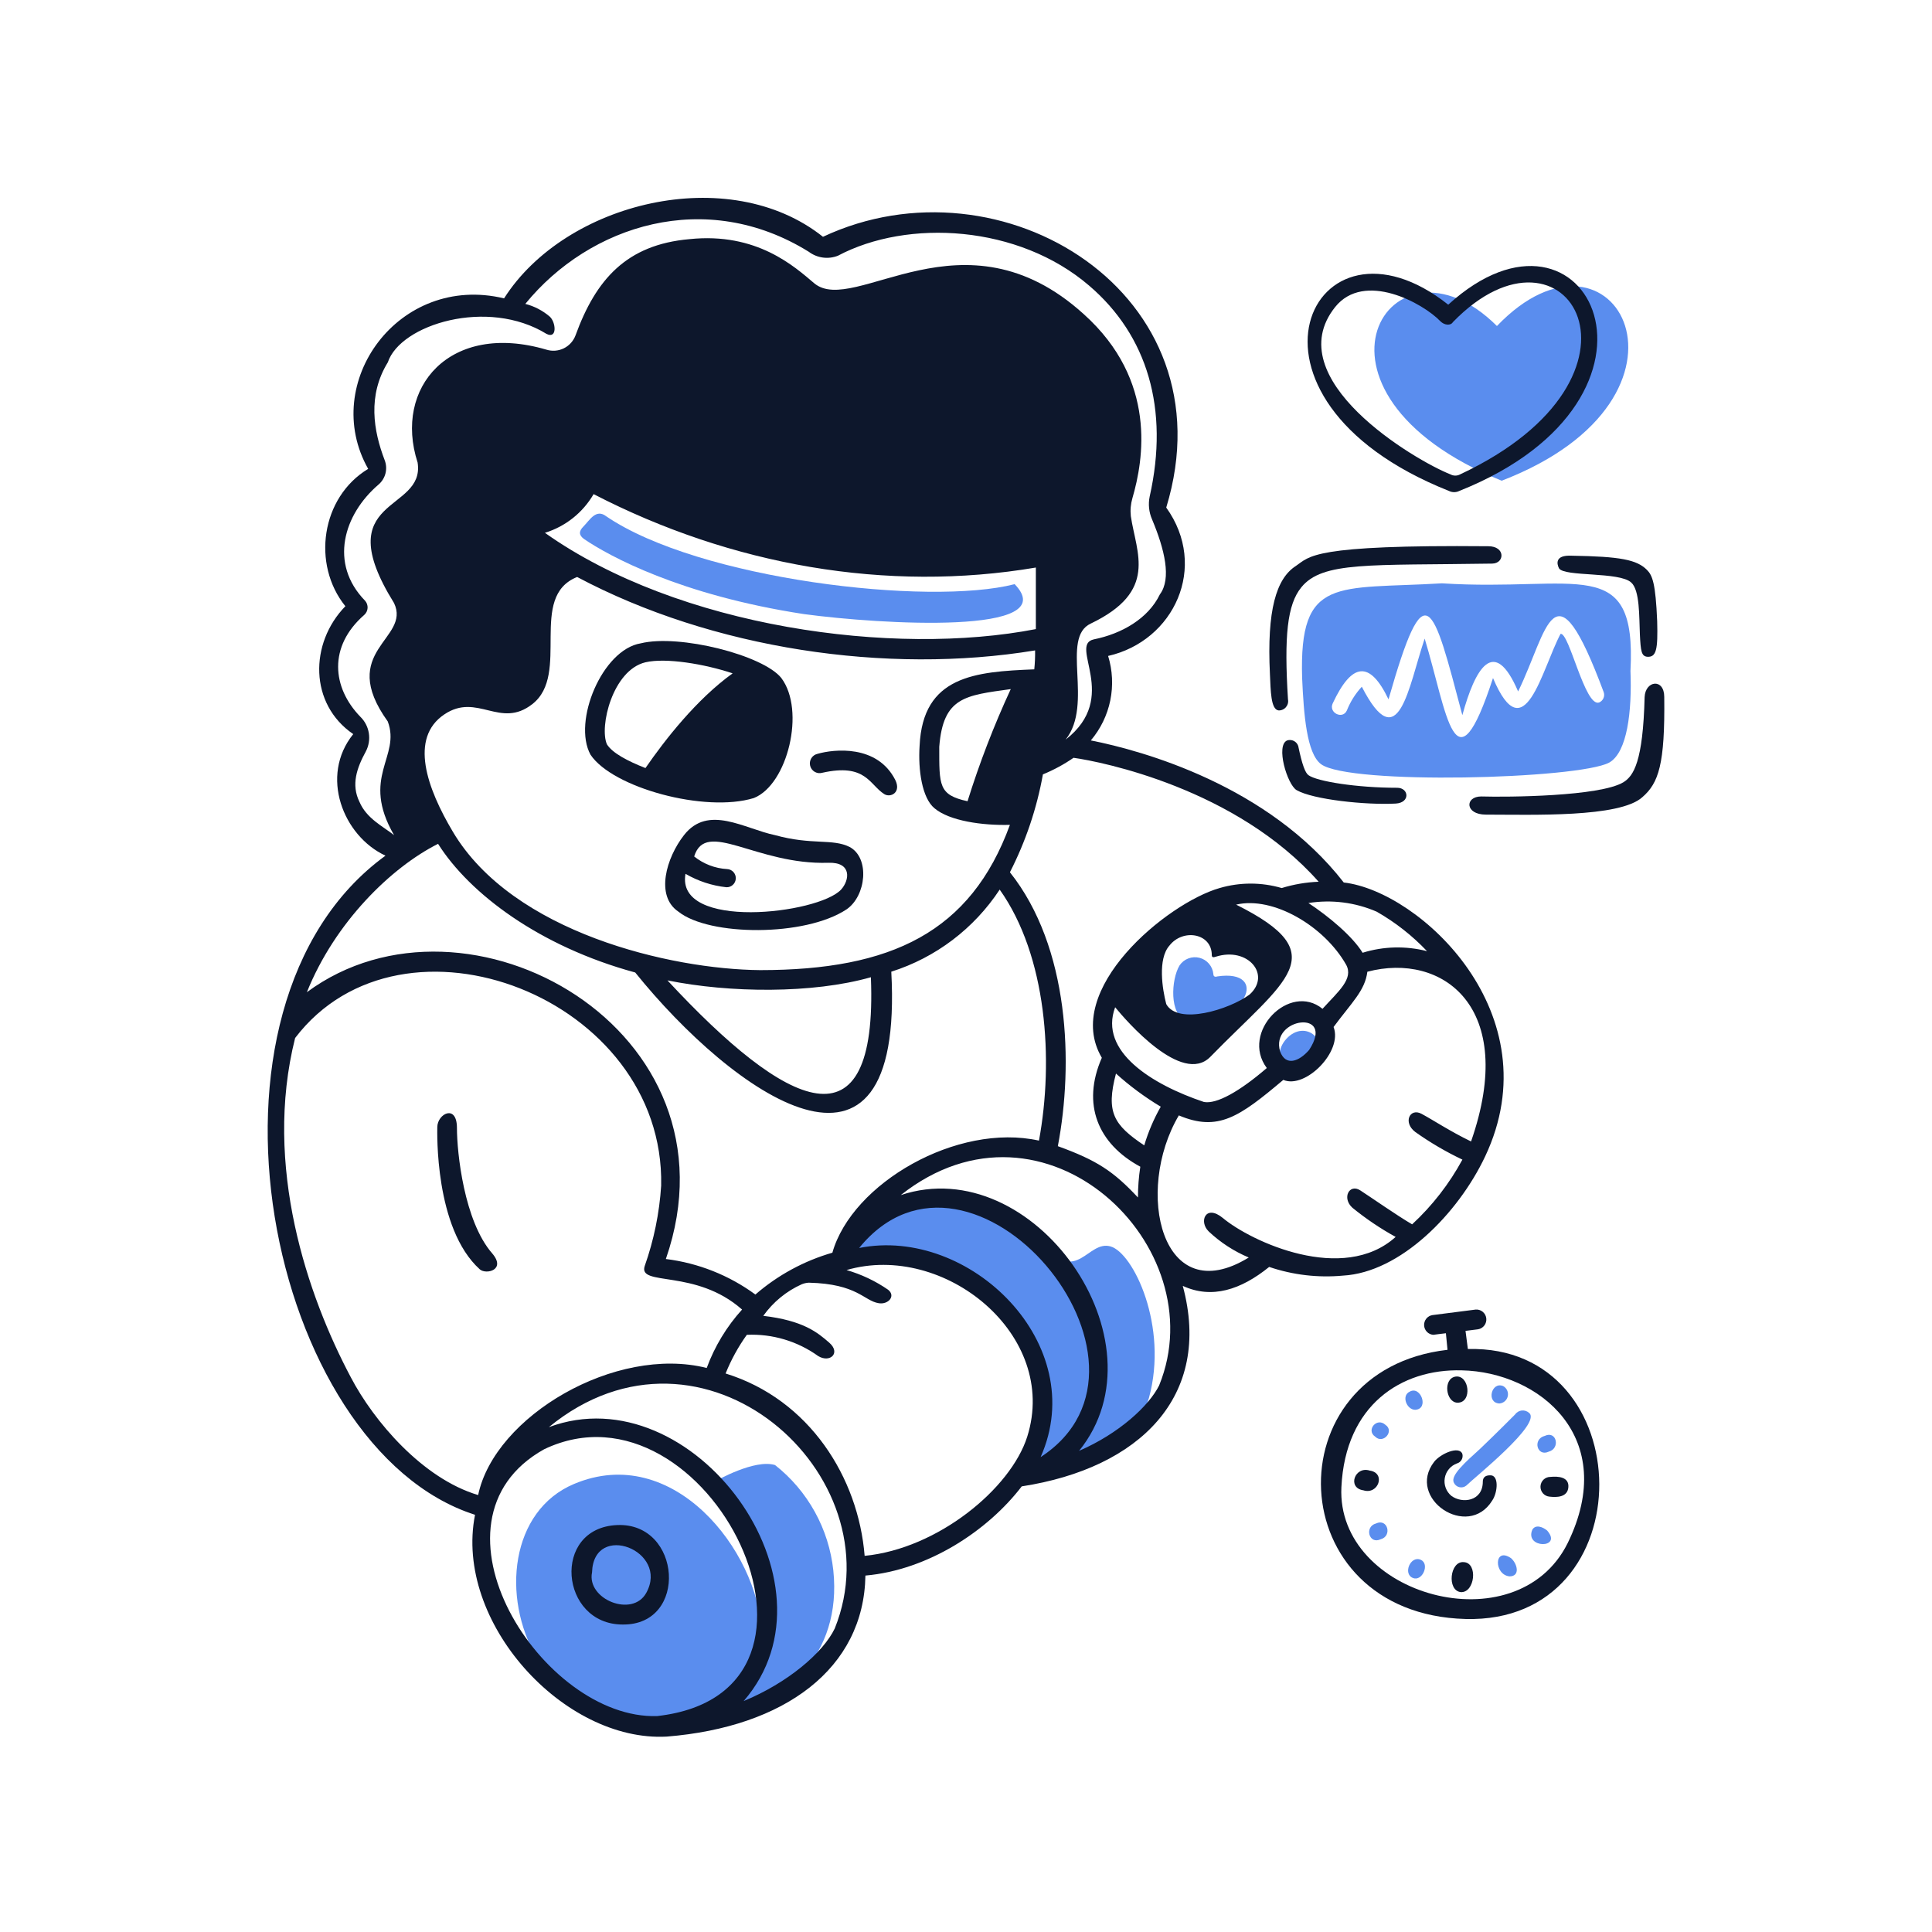 <?xml version="1.0" encoding="UTF-8"?> <svg xmlns="http://www.w3.org/2000/svg" width="166" height="166" viewBox="0 0 166 166" fill="none"><g filter="url(#filter0_d_166_13211)"><rect x="4" y="4" width="154" height="154" rx="16" fill="white"></rect><path d="M102.592 81.896C102.389 81.966 102.254 81.896 102.254 81.692C102.223 81.365 102.091 81.055 101.878 80.805C101.665 80.555 101.381 80.378 101.063 80.296C100.746 80.215 100.412 80.233 100.105 80.35C99.799 80.466 99.536 80.674 99.352 80.946C98.61 82.167 98.475 85.219 99.892 85.627C105.156 86.101 107.114 81.218 102.592 81.896Z" fill="#5A8DEE"></path><path d="M93.412 105.092C91.455 104.55 90.576 108.343 87.608 105.022C82.009 98.763 72.153 100.614 70.736 106.04C78.362 103.801 93.008 113.433 85.516 124.76C87.946 124.83 95.437 122.725 96.719 118.113C98.407 111.943 95.37 105.635 93.412 105.092Z" fill="#5A8DEE"></path><path d="M117.035 120.421C116.292 119.742 115.348 120.895 116.157 121.438C116.833 122.116 117.845 120.963 117.035 120.421Z" fill="#5A8DEE"></path><path d="M116.225 128.9C115.212 129.171 115.617 130.731 116.629 130.256C117.642 129.985 117.237 128.425 116.225 128.9Z" fill="#5A8DEE"></path><path d="M127.023 39.304C145.721 32.115 136.742 15.434 126.618 26.012C117.507 16.923 108.193 31.64 127.023 39.304Z" fill="#5A8DEE"></path><path d="M64.594 123.88C62.839 123.337 59.53 125.235 59.53 125.235C59.53 125.235 65.401 132.764 63.444 138.19C63.107 131.204 55.818 121.912 47.314 125.507C41.871 127.799 41.056 135.219 44.123 140.455C49.755 150.071 71.122 147.553 69.6 132.932C69.409 131.163 68.869 129.451 68.009 127.897C67.149 126.342 65.988 124.976 64.594 123.88Z" fill="#5A8DEE"></path><path d="M48.194 44.322C50.286 45.747 56.428 49.138 67.092 50.766C73.638 51.648 89.431 52.597 85.179 48.191C77.822 50.09 58.048 47.785 50.084 42.358C49.207 41.68 48.666 42.697 48.127 43.24C47.722 43.644 47.722 43.983 48.194 44.322Z" fill="#5A8DEE"></path><path d="M108.531 87.255C106.911 89.018 108.936 91.596 110.826 89.357C112.446 87.458 110.154 85.492 108.531 87.255Z" fill="#5A8DEE"></path><path d="M127.159 117.097C126.156 116.667 125.674 118.521 126.821 118.589C126.993 118.579 127.157 118.513 127.288 118.402C127.419 118.29 127.511 118.139 127.549 117.97C127.587 117.802 127.569 117.626 127.499 117.468C127.429 117.311 127.309 117.18 127.159 117.097Z" fill="#5A8DEE"></path><path d="M130.735 121.371C129.656 121.642 130.061 123.202 131.072 122.727C132.085 122.455 131.748 120.896 130.735 121.371Z" fill="#5A8DEE"></path><path d="M129.656 129.441C128.981 131.07 132.287 131.07 130.938 129.511C130.533 129.171 129.926 128.967 129.656 129.441Z" fill="#5A8DEE"></path><path d="M120.072 132.019C119.187 131.628 118.52 133.239 119.397 133.579C120.207 133.917 120.875 132.373 120.072 132.019Z" fill="#5A8DEE"></path><path d="M121.895 48.12C112.851 48.662 109.611 47.442 109.881 56.263C110.02 59.382 110.27 62.728 111.501 63.655C113.899 65.465 133.638 64.944 136.27 63.52C137.822 62.638 138.227 59.111 138.092 55.652C138.633 45.475 133.503 48.866 121.895 48.12ZM135.393 58.361C134.178 58.769 132.831 52.325 132.085 52.461C130.466 55.513 128.981 62.635 126.281 56.259C122.975 66.365 122.367 59.311 120.41 52.868C118.993 57.073 118.182 63.177 115.009 57.005C114.46 57.598 114.025 58.288 113.726 59.04C113.374 59.847 112.126 59.249 112.511 58.43C114.146 54.94 115.683 54.699 117.303 58.09C120.475 46.967 121.083 49.748 123.647 59.447C124.727 55.513 126.348 52.529 128.439 57.412C131.002 52.189 131.486 45.908 135.796 57.482C135.852 57.653 135.841 57.838 135.766 58.001C135.691 58.164 135.558 58.293 135.393 58.361Z" fill="#5A8DEE"></path><path d="M128.171 119.539C127.969 119.743 126.551 121.167 125.202 122.455C123.852 123.677 122.639 124.762 122.907 125.372C122.949 125.472 123.013 125.561 123.096 125.631C123.178 125.702 123.275 125.752 123.38 125.778C123.484 125.805 123.594 125.806 123.699 125.783C123.804 125.759 123.903 125.712 123.987 125.643C124.661 124.965 130.486 120.329 129.389 119.404C129.303 119.325 129.202 119.265 129.092 119.228C128.981 119.192 128.865 119.18 128.749 119.192C128.634 119.205 128.522 119.243 128.423 119.303C128.323 119.363 128.237 119.443 128.171 119.539Z" fill="#5A8DEE"></path><path d="M119.6 119.132C120.814 119.062 120.072 117.03 119.127 117.572C118.385 117.911 118.857 119.132 119.6 119.132Z" fill="#5A8DEE"></path><path d="M127.698 133.443C128.643 133.443 128.374 132.358 127.833 131.883C126.349 130.866 126.349 133.308 127.698 133.443Z" fill="#5A8DEE"></path><path d="M122.502 40.185C122.639 40.252 122.789 40.287 122.941 40.287C123.093 40.287 123.243 40.252 123.379 40.185C143.517 32.15 134.44 13.234 122.434 24.179C110.781 14.923 102.373 32.178 122.502 40.185ZM112.716 24.383C115.213 21.263 120.274 24.047 121.759 25.603C122.097 25.943 122.636 26.01 122.839 25.673C132.637 15.582 141.449 30.331 123.447 38.763C123.322 38.83 123.183 38.865 123.042 38.865C122.9 38.865 122.761 38.83 122.636 38.763C119.532 37.541 107.789 30.554 112.716 24.383Z" fill="#0D172C"></path><path d="M131.951 46.831C132.423 47.578 137.144 47.103 138.159 48.053C138.902 48.731 138.834 50.969 138.902 52.529C138.971 53.953 139.036 54.36 139.509 54.428C140.319 54.498 140.454 53.817 140.387 51.376C140.252 48.12 139.982 47.443 139.509 46.967C138.632 46.086 137.214 45.814 133.03 45.747C131.613 45.678 131.748 46.425 131.951 46.831Z" fill="#0D172C"></path><path d="M110.421 64.602C110.151 64.399 109.881 63.72 109.544 62.092C109.479 61.905 109.344 61.75 109.168 61.661C108.991 61.572 108.786 61.557 108.598 61.618C107.586 62.025 108.598 65.416 109.409 65.891C110.826 66.704 115.348 67.179 117.913 67.044C119.195 66.974 119.06 65.687 118.047 65.687C114.605 65.687 111.163 65.145 110.421 64.602Z" fill="#0D172C"></path><path d="M107.856 59.04C107.976 59.045 108.095 59.022 108.204 58.974C108.314 58.926 108.412 58.853 108.489 58.762C108.567 58.67 108.624 58.563 108.654 58.446C108.685 58.33 108.688 58.208 108.665 58.09C108.328 52.662 108.596 49.948 109.814 48.459C111.636 46.221 115.681 46.594 126.213 46.425C127.294 46.407 127.361 44.933 125.877 44.933C110.623 44.794 110.556 45.814 109.341 46.628C107.654 47.713 106.843 50.426 107.114 55.92C107.181 57.344 107.183 58.957 107.856 59.04Z" fill="#0D172C"></path><path d="M37.261 94.919C37.261 92.816 35.573 93.698 35.573 94.85C35.573 95.189 35.317 103.522 39.218 107.058C39.75 107.541 41.513 107.128 40.297 105.701C37.868 102.922 37.261 97.022 37.261 94.919Z" fill="#0D172C"></path><path d="M126.012 124.762C125.607 124.762 125.405 124.965 125.405 125.304C125.405 127 123.638 127.22 122.704 126.526C122.484 126.344 122.315 126.106 122.216 125.838C122.116 125.569 122.089 125.279 122.137 124.996C122.185 124.713 122.306 124.449 122.489 124.228C122.671 124.008 122.909 123.84 123.177 123.742C123.346 123.696 123.49 123.584 123.578 123.432C123.667 123.28 123.692 123.098 123.649 122.928C123.379 122.182 121.747 122.919 121.219 123.606C118.803 126.752 124.121 130.321 126.213 126.929C126.686 126.254 126.821 124.694 126.012 124.762Z" fill="#0D172C"></path><path d="M123.784 132.222C122.569 132.087 122.299 134.664 123.514 134.797C124.729 134.867 124.999 132.289 123.784 132.222Z" fill="#0D172C"></path><path d="M131.206 124.898C130.988 124.897 130.778 124.982 130.62 125.134C130.463 125.286 130.37 125.493 130.361 125.712C130.352 125.931 130.428 126.145 130.572 126.309C130.717 126.474 130.919 126.575 131.137 126.593C131.744 126.663 132.689 126.663 132.756 125.779C132.824 124.896 131.882 124.829 131.206 124.898Z" fill="#0D172C"></path><path d="M115.685 124.354C114.403 123.947 113.728 125.846 115.145 126.05C116.428 126.456 117.103 124.558 115.685 124.354Z" fill="#0D172C"></path><path d="M124.121 113.91L123.919 112.35L124.999 112.214C125.214 112.178 125.408 112.06 125.539 111.884C125.671 111.708 125.729 111.488 125.703 111.269C125.677 111.051 125.568 110.851 125.399 110.712C125.231 110.572 125.015 110.503 124.796 110.519L121.084 110.994C120.877 111.025 120.689 111.131 120.555 111.294C120.422 111.456 120.352 111.662 120.361 111.872C120.37 112.083 120.455 112.283 120.602 112.433C120.748 112.584 120.945 112.675 121.154 112.689C121.154 112.689 122.166 112.554 122.233 112.554L122.372 113.978C107.286 115.71 107.979 136.684 123.924 137.106C139.406 137.515 139.01 113.509 124.121 113.91ZM132.693 130.594C128.298 139.427 112.797 135.094 113.255 125.779C113.593 118.725 118.385 115.605 123.582 115.741C130.263 115.877 137.147 121.506 132.693 130.594Z" fill="#0D172C"></path><path d="M140.995 57.887C140.995 56.259 139.375 56.462 139.308 57.887C139.169 63.449 138.362 64.669 137.485 65.212C135.46 66.433 127.564 66.501 125.269 66.433C123.852 66.433 123.852 67.993 125.674 67.993C129.656 67.993 137.148 68.264 139.105 66.501C140.522 65.279 141.062 63.652 140.995 57.887Z" fill="#0D172C"></path><path d="M68.239 62.772C68.13 62.796 68.027 62.842 67.936 62.906C67.845 62.971 67.767 63.054 67.709 63.149C67.65 63.245 67.611 63.351 67.594 63.462C67.576 63.573 67.581 63.686 67.609 63.795C67.635 63.904 67.684 64.006 67.751 64.096C67.818 64.185 67.903 64.26 67.999 64.317C68.096 64.373 68.203 64.41 68.313 64.424C68.424 64.438 68.537 64.43 68.644 64.399C72.403 63.556 72.693 65.417 73.976 66.23C74.516 66.569 75.461 66.095 74.921 65.01C73.368 61.957 69.656 62.364 68.239 62.772Z" fill="#0D172C"></path><path d="M62.772 66.568C65.674 65.416 67.226 59.04 65.134 56.259C63.582 54.292 56.36 52.461 53.053 53.276C49.746 53.818 47.181 59.99 48.734 62.839C50.623 65.686 58.587 67.857 62.772 66.568ZM53.458 63.993C51.906 63.383 50.623 62.704 50.151 61.958C49.476 60.466 50.623 55.583 53.458 54.905C55.212 54.498 58.52 55.044 60.949 55.854C57.845 58.09 55.145 61.55 53.458 63.993Z" fill="#0D172C"></path><path d="M123.242 118.521C124.525 118.521 124.255 116.08 123.04 116.282C121.962 116.486 122.231 118.521 123.242 118.521Z" fill="#0D172C"></path><path d="M71.007 70.775C69.521 70.028 67.766 70.635 64.594 69.757C61.963 69.214 58.847 67.09 56.769 69.757C55.259 71.69 54.272 74.977 56.297 76.336C58.928 78.439 67.162 78.506 70.74 76.132C72.423 74.979 72.758 71.724 71.007 70.775ZM70.265 74.437C68.308 76.54 56.025 77.963 56.899 73.08C57.977 73.706 59.172 74.099 60.409 74.233C60.615 74.243 60.816 74.169 60.968 74.029C61.12 73.89 61.211 73.695 61.22 73.488C61.229 73.281 61.156 73.079 61.017 72.926C60.878 72.773 60.684 72.682 60.478 72.673C59.444 72.616 58.453 72.237 57.644 71.588C58.656 68.332 62.976 72.334 69.184 72.131C71.209 72.067 71.007 73.623 70.265 74.437Z" fill="#0D172C"></path><path d="M113.391 107.602C118.317 107.331 123.289 102.27 125.606 97.361C131.389 85.112 120.005 74.572 113.458 73.826C106.979 65.484 96.18 62.499 91.726 61.618C92.562 60.632 93.137 59.45 93.397 58.181C93.656 56.912 93.592 55.598 93.211 54.36C98.879 53.072 101.85 46.696 98.205 41.61C103.807 23.229 84.032 11.156 68.711 18.346C60.612 11.903 46.574 15.362 41.31 23.636C32.266 21.466 25.451 30.894 29.634 38.286C25.585 40.728 24.774 46.493 27.675 50.087C24.572 53.276 24.572 58.496 28.351 61.075C25.449 64.669 27.474 69.824 31.121 71.52C13.303 84.474 20.997 122.455 38.815 128.153C36.993 137.377 46.442 147.686 55.283 147.211C65.407 146.397 72.224 141.378 72.358 133.375C77.76 132.901 82.884 129.509 85.789 125.711C95.913 124.151 102.19 117.979 99.625 108.484C102.122 109.637 104.619 108.823 107.049 106.856C109.088 107.548 111.248 107.802 113.391 107.602ZM116.292 76.335C117.89 77.247 119.345 78.39 120.612 79.726C118.79 79.256 116.874 79.303 115.078 79.862C114.2 78.438 112.175 76.742 110.421 75.589C112.409 75.274 114.445 75.532 116.292 76.335ZM106.844 89.767C104.482 91.801 102.524 92.886 101.442 92.683C96.988 91.191 92.397 88.342 93.815 84.544C94.76 85.697 99.552 91.259 101.982 88.817C108.461 82.17 112.78 80 104.208 75.727C107.381 74.981 111.768 77.559 113.657 80.882C114.332 82.102 112.983 83.187 111.633 84.679C108.809 82.37 104.55 86.69 106.844 89.765V89.767ZM110.488 88.206C109.611 89.224 108.464 89.631 107.991 88.346C107.114 85.424 112.785 84.677 110.488 88.204V88.206ZM97.732 93.09C97.135 94.14 96.659 95.255 96.315 96.413C93.683 94.65 93.008 93.565 93.886 90.241C95.073 91.313 96.362 92.266 97.732 93.088V93.09ZM98.475 79.254C99.622 77.762 102.119 78.168 102.119 80.068C102.119 80.271 102.258 80.271 102.457 80.203C105.227 79.321 107.249 81.763 105.359 83.459C103.604 84.748 99.217 86.103 98.205 84.272C97.868 82.982 97.463 80.405 98.475 79.252V79.254ZM111.298 73.76C110.222 73.803 109.156 73.985 108.126 74.302C106.385 73.793 104.535 73.793 102.794 74.302C98.272 75.591 89.228 83.052 92.67 88.885C90.915 92.886 92.332 96.277 95.977 98.245C95.843 99.12 95.775 100.004 95.774 100.889C93.682 98.651 92.265 97.701 88.891 96.48C90.24 89.427 89.903 79.389 84.773 72.945C86.127 70.299 87.083 67.465 87.608 64.536C88.534 64.157 89.416 63.68 90.24 63.111C92.67 63.449 104.211 65.755 111.298 73.758V73.76ZM63.312 81.354C55.618 81.285 42.08 78.138 36.922 69.485C34.686 65.733 33.145 61.414 36.181 59.38C39.015 57.48 40.971 60.668 43.741 58.496C47.048 55.921 43.336 49.272 47.588 47.576C59.196 53.748 74.181 55.986 86.936 53.884C86.946 54.427 86.923 54.971 86.866 55.511C81.804 55.715 77.283 56.054 77.013 62.09C76.877 64.125 77.215 66.566 78.295 67.449C79.578 68.534 82.412 68.94 84.774 68.873C81.4 78.099 74.583 81.354 63.312 81.354ZM55.348 82.236C60.68 83.321 67.834 83.389 72.828 81.965C73.436 97.157 65.607 93.292 55.348 82.236ZM44.821 43.78C46.581 43.239 48.074 42.053 49.004 40.456C60.815 46.56 74.179 48.935 87.002 46.764V52.053C74.785 54.429 56.293 51.919 44.819 43.78H44.821ZM84.844 57.212C83.398 60.337 82.158 63.554 81.132 66.843C78.634 66.3 78.702 65.486 78.702 62.163C79.037 57.887 80.929 57.752 84.841 57.209L84.844 57.212ZM28.891 66.908C28.149 65.416 28.663 63.977 29.431 62.567C29.685 62.085 29.776 61.534 29.691 60.995C29.606 60.457 29.349 59.961 28.959 59.583C26.529 57.073 26.192 53.547 29.297 50.833C29.381 50.758 29.45 50.667 29.499 50.564C29.549 50.462 29.577 50.351 29.584 50.238C29.59 50.124 29.574 50.011 29.537 49.903C29.499 49.796 29.441 49.697 29.366 49.613C26.259 46.425 27.522 42.211 30.514 39.643C30.811 39.393 31.023 39.056 31.12 38.679C31.216 38.302 31.193 37.904 31.053 37.54C30.084 35.013 29.569 31.979 31.323 29.13C32.404 25.875 39.895 23.568 44.957 26.688C45.902 27.163 45.767 25.671 45.227 25.196C44.62 24.68 43.905 24.309 43.135 24.111C48.666 17.328 58.655 14.141 67.495 19.635C67.848 19.9 68.263 20.07 68.699 20.129C69.136 20.189 69.581 20.135 69.992 19.974C75.998 16.786 85.515 17.329 91.589 22.549C96.583 26.822 98.473 33.127 96.783 40.657C96.644 41.319 96.715 42.006 96.986 42.625C98.065 45.2 98.672 47.712 97.66 49.068C96.647 51.17 94.353 52.459 91.991 52.934C89.763 53.409 94.285 57.885 89.561 61.548C91.991 58.496 89.089 52.799 91.721 51.577C97.525 48.797 95.635 45.542 95.163 42.353C95.105 41.83 95.152 41.299 95.301 40.794C96.246 37.538 97.461 30.688 91.117 24.991C80.79 15.631 71.409 25.194 67.968 22.346C66.28 20.922 63.041 17.938 57.233 18.548C51.832 19.023 49.2 22.007 47.447 26.822C47.264 27.307 46.904 27.703 46.44 27.93C45.976 28.157 45.443 28.198 44.95 28.044C36.654 25.602 31.792 31.299 33.882 37.742C34.556 42.083 26.12 40.591 31.857 49.815C33.342 52.935 26.93 53.884 31.317 59.988C32.464 63.041 28.954 64.736 31.857 69.755C30.916 69.01 29.499 68.332 28.891 66.908ZM35.639 70.503C38.339 74.776 44.345 79.319 52.579 81.558C60.88 91.867 75.728 102.583 74.581 81.489C78.398 80.28 81.686 77.79 83.895 74.435C87.944 80.132 88.552 89.085 87.269 96.003C80.25 94.443 71.206 99.666 69.519 105.634C67.081 106.337 64.825 107.563 62.904 109.228C60.64 107.569 57.992 106.519 55.211 106.176C62.028 86.508 38.136 73.078 24.367 83.252C26.774 77.246 31.614 72.526 35.639 70.503ZM28.149 116.351C24.437 109.365 20.59 98.174 23.357 87.187C32.603 75.047 55.143 83.728 54.808 99.87C54.657 102.231 54.18 104.559 53.391 106.788C52.822 108.564 57.778 106.992 61.76 110.519C60.435 111.98 59.404 113.684 58.722 115.538C50.897 113.571 40.5 119.675 39.083 126.457C34.291 125.033 30.106 120.086 28.149 116.351ZM54.47 145.447C44.617 145.787 33.684 128.695 44.752 122.523C58.79 115.808 72.423 143.413 54.47 145.447ZM69.724 137.919C68.711 140.022 65.674 142.599 61.894 144.159C70.736 133.985 57.508 116.012 45.157 120.624C58.385 109.773 75.055 124.693 69.724 137.919ZM86.262 121.439C84.844 125.915 78.568 131.07 72.291 131.68C71.751 124.965 67.567 118.248 60.345 116.012C60.818 114.835 61.43 113.719 62.168 112.689C64.36 112.59 66.522 113.234 68.306 114.518C69.319 115.128 70.263 114.247 69.251 113.365C68.238 112.483 67.024 111.466 63.582 111.059C64.425 109.876 65.566 108.939 66.889 108.345C67.082 108.266 67.288 108.22 67.497 108.21C71.685 108.312 72.221 109.77 73.503 109.973C74.313 110.109 74.988 109.363 74.313 108.82C73.22 108.064 72.012 107.492 70.736 107.125C79.105 104.685 89.026 112.689 86.262 121.439ZM87.409 123.201C91.729 113.503 81.335 103.329 71.819 105.228C81.467 93.362 99.825 115.131 87.406 123.201H87.409ZM97.6 117.03C96.722 118.793 94.158 121.167 90.716 122.659C98.343 113.231 86.801 96.886 75.395 100.684C87.744 90.918 102.457 105.092 97.598 117.03H97.6ZM101.853 103.807C102.858 104.753 104.023 105.512 105.294 106.046C97.803 110.658 95.441 100.348 99.287 93.837C102.662 95.262 104.481 93.973 108.264 90.785C110.154 91.599 113.393 88.344 112.583 86.241C114.136 84.139 115.284 83.121 115.485 81.493C121.898 79.797 128.444 84.478 124.395 96.076C122.572 95.194 121.154 94.244 120.142 93.701C119.13 93.159 118.523 94.448 119.603 95.262C120.881 96.17 122.236 96.964 123.652 97.636C122.525 99.715 121.066 101.594 119.332 103.197C118.05 102.451 115.823 100.891 114.878 100.28C113.934 99.669 113.276 100.938 114.203 101.773C115.363 102.718 116.606 103.557 117.916 104.278C113.393 108.348 105.497 104.685 103.067 102.651C101.58 101.43 100.988 102.973 101.85 103.801L101.853 103.807Z" fill="#0D172C"></path><path d="M51.028 129.035C45.362 129.276 46.102 137.581 51.501 137.581C57.17 137.648 56.568 128.799 51.028 129.035ZM53.525 134.868C52.334 137.014 48.396 135.41 48.868 133.104C49.004 128.695 55.544 131.231 53.525 134.868Z" fill="#0D172C"></path></g><defs><filter id="filter0_d_166_13211" x="0" y="0" width="166" height="166" filterUnits="userSpaceOnUse" color-interpolation-filters="sRGB"><feFlood flood-opacity="0" result="BackgroundImageFix"></feFlood><feColorMatrix in="SourceAlpha" type="matrix" values="0 0 0 0 0 0 0 0 0 0 0 0 0 0 0 0 0 0 127 0" result="hardAlpha"></feColorMatrix><feOffset dx="2" dy="2"></feOffset><feGaussianBlur stdDeviation="3"></feGaussianBlur><feComposite in2="hardAlpha" operator="out"></feComposite><feColorMatrix type="matrix" values="0 0 0 0 0.016 0 0 0 0 0.201 0 0 0 0 0.553 0 0 0 0.19 0"></feColorMatrix><feBlend mode="normal" in2="BackgroundImageFix" result="effect1_dropShadow_166_13211"></feBlend><feBlend mode="normal" in="SourceGraphic" in2="effect1_dropShadow_166_13211" result="shape"></feBlend></filter></defs></svg> 